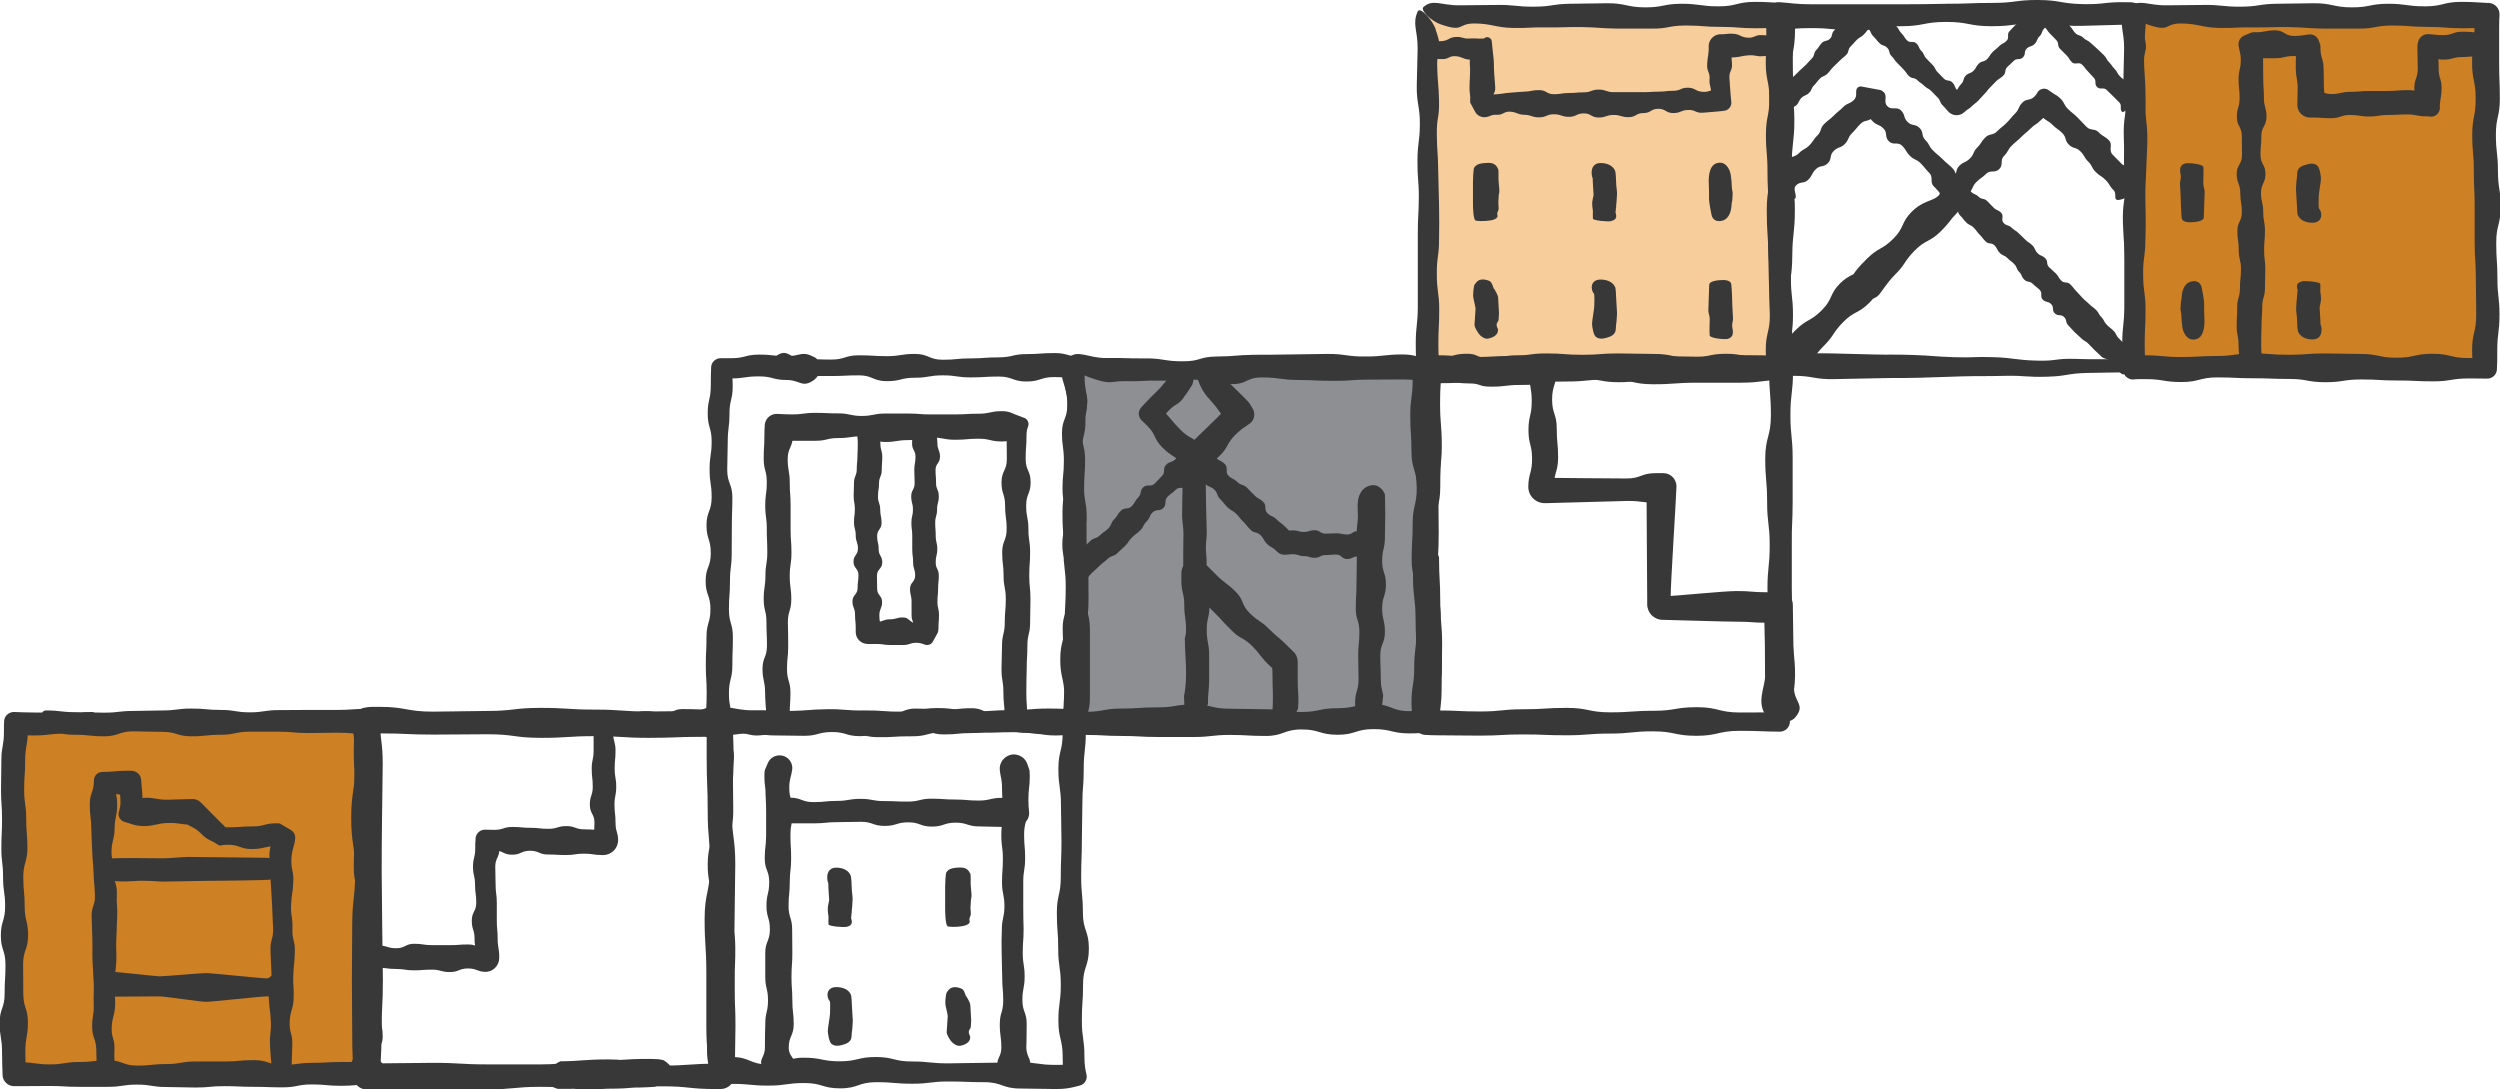 <?xml version="1.0" encoding="UTF-8"?>
<svg id="Layer_2" xmlns="http://www.w3.org/2000/svg" viewBox="0 0 145.93 63.59">
  <defs>
    <style>
      .cls-1 {
        fill: #383838;
      }

      .cls-2 {
        fill: #ce8024;
      }

      .cls-3 {
        fill: #8e8f93;
      }

      .cls-4 {
        fill: #f7cd9c;
      }
    </style>
  </defs>
  <g id="Layer_1-2" data-name="Layer_1">
    <rect class="cls-2" x=".84" y="42.13" width="20.61" height="20.61"/>
    <rect class="cls-4" x="83.29" y=".8" width="20.61" height="20.61"/>
    <rect class="cls-3" x="62.68" y="21.51" width="20.61" height="20.61"/>
    <rect class="cls-2" x="124.46" y=".9" width="20.61" height="20.61"/>
    <path class="cls-1" d="M42.53,42.9c.51,1.44.24,1.19.25,2.22q.01,1.01.02,2.02c.02,1.02-.13.92-.12,1.94.02,1.02-.07.97-.06,2,.01,1.03.09,1.06.1,2.08.01,1.02.19,1.09.2,2.1.01,1.01-.04,1-.03,2.02,0,1.02-.03,1.01-.03,2.03,0,1.02-.14,1-.14,2.03,0,.75.2.95.31,1.4l-.97-.97c.17-.04.38-.07.66-.07,1.05,0,1.05.43,2.1.43s1.05-.39,2.1-.39,1.05.21,2.1.21,1.05-.25,2.1-.25,1.05.26,2.1.26,1.05.11,2.1.11q1.05-.02,2.1-.03t2.1-.03c1.05,0,1.05.15,2.1.15.53,0,.79-.01,1.05-.03l-.61.61c-.01-.26-.03-.52-.03-1.05,0-1.05-.25-1.05-.25-2.1s.14-1.05.14-2.1-.15-1.05-.15-2.1-.08-1.05-.08-2.1.23-1.05.23-2.1.04-1.05.04-2.1q-.02-1.05-.03-2.1c0-1.05-.15-1.05-.15-2.1s.25-1.05.25-2.1c0-.34-.01-.56-.03-.67l.67.67c-.48.03-.7.08-1.39.08-1.02,0-1.03-.12-2.06-.13-1.03,0-1.02.04-2.04.03q-1.02-.01-2.05-.03c-1.03,0-.94.25-1.95.24-1.01-.01-.98.07-1.99.05-1.01-.02-1.22-.41-2.25-.42q-1.03-.02-2.06-.03c-1.03-.01-.76.33-1.78.31-1.03-.02-.81.23-2.24-.28-.54-.19-1.31-.89-1.11-1.08.53-.51,1.09-.05,2.16-.07,1.07-.02,1.13.05,2.21.04,1.07-.02,1.03-.08,2.11-.1,1.08-.02,1.14.09,2.21.07,1.08-.01,1.12.08,2.19.07,1.07,0,1.01-.2,2.09-.21,1.08,0,1.13.19,2.21.19,1.07,0,1.06-.07,2.14-.07,1.07,0,1.07-.09,2.15-.09.74,0,.97.03,1.47.05h.09c.36.02.63.32.62.67v.03c-.01.11-.02.33-.02.66,0,1.05-.12,1.05-.12,2.1s-.08,1.05-.08,2.1q-.02,1.05-.03,2.1c0,1.05-.04,1.05-.04,2.1s.1,1.05.1,2.1.35,1.05.35,2.1-.34,1.05-.34,2.1-.07,1.05-.07,2.1.15,1.05.15,2.1c0,.53.06.79.12,1.05.07.29-.11.58-.4.65l-.32.08c-.26.06-.52.12-1.05.12q-1.05-.01-2.1-.03c-1.05,0-1.05-.37-2.1-.37s-1.05-.04-2.1-.04-1.05.13-2.1.13-1.05-.09-2.1-.09-1.05.36-2.1.36-1.05-.31-2.1-.31-1.05.15-2.1.15-1.05-.1-2.1-.1c-.29,0-.5.02-.67.05-.27.05-.52-.13-.57-.4h0s-.03-.2-.03-.2c-.08-.47-.21-.69-.21-1.47,0-1.08.24-1.06.24-2.13,0-1.07-.03-1.08-.03-2.15,0-1.07-.14-1.11-.13-2.19,0-1.08.17-1.03.18-2.1,0-1.07-.23-1.18-.22-2.26.02-1.08.24-.96.25-2.03.01-1.07-.09-1.14-.07-2.21.02-1.08.23-.91.24-1.97,0-1.06-.58-1.66-.24-2.41.13-.28.87.56,1.06,1.1"/>
    <path class="cls-1" d="M58.54,62.54c-.65-.64-.09-.68-.09-1.37s-.09-.69-.09-1.38.2-.69.2-1.38-.06-.69-.06-1.38q-.01-.69-.03-1.38t.01-1.38c0-.69.15-.69.15-1.38s-.14-.69-.14-1.38.05-.69.05-1.38-.09-.69-.09-1.38.1-.69.1-1.38-.06-.69-.06-1.38c0-.51-.09-.64-.13-1.03-.05-.45.28-.86.73-.92.39-.04.76.2.88.56l.12.35s.02.17.02.35c0,.69-.08.69-.08,1.38,0,.35.02.52.04.7.05.41-.25.78-.66.83l-.19.02c-.17.02-.34.04-.68.04q-.69-.01-1.38-.03c-.69,0-.69-.22-1.38-.22s-.69.23-1.38.23-.69-.25-1.38-.25-.69.21-1.38.21-.69-.24-1.38-.24q-.69.01-1.38.02c-.69,0-.69.07-1.38.07h-1.38c-.33,0-.51.01-.67.02-.36.03-.68-.25-.71-.61h0s0-.1,0-.1c-.01-.18-.03-.35-.03-.71,0-.69-.09-.69-.09-1.38,0-.17.01-.3.03-.34l.17-.4c.16-.38.6-.55.98-.39.32.14.49.47.44.79-.05.39-.17.52-.17,1.04,0,.69.21.69.21,1.38s-.14.69-.14,1.38.04.69.04,1.38-.08.69-.08,1.38-.07.69-.07,1.38.21.69.21,1.38q0,.69.01,1.38c0,.69-.05.69-.05,1.38s.05.69.05,1.38.08.69.08,1.38-.29.69-.29,1.38.76.73.11,1.37c-.24.24-1.17.25-1.41,0-.65-.64-.09-.69-.09-1.38q0-.69.02-1.38c0-.69.16-.69.16-1.38s-.16-.69-.16-1.38q0-.69,0-1.38c0-.69.27-.69.27-1.38s-.2-.69-.2-1.38.16-.69.16-1.38-.26-.69-.26-1.38.08-.69.08-1.38q0-.69,0-1.38c0-.69-.04-.69-.04-1.38,0-.55.15-.66.21-1.04h1.1c-.02.08-.03.19-.03.33,0,.69.12.69.12,1.38,0,.36.04.53.08.71l-.72-.72c.16-.04.33-.07.66-.07.69,0,.69.26,1.38.26s.69-.07,1.37-.07.69-.12,1.38-.12.69.13,1.38.13.69.03,1.38.03.69-.17,1.38-.17.69.05,1.38.05.69.06,1.37.06.69-.16,1.38-.16c.34,0,.51.05.68.09l-.7.69c.05-.17.09-.35.09-.69,0-.69.04-.69.04-1.38,0-.17,0-.31,0-.35h1.11c-.01.38-.04.51-.04,1.03,0,.69.27.69.27,1.38s-.17.69-.17,1.38.06.69.06,1.38-.11.69-.11,1.38q0,.69,0,1.38,0,.69.02,1.38c0,.69-.05.69-.05,1.38s.11.69.11,1.38-.13.69-.13,1.38.25.69.25,1.38q0,.69-.02,1.38c0,.69.49.72.03,1.39-.19.27-1.22.22-1.47-.02"/>
    <path class="cls-1" d="M56.63,51c-.12-.31-.34-.37-.66-.36-.61.02-.65.2-.72.27-.06.06-.08.69-.08.86s0,.36,0,.53,0,.52,0,.69,0,1.06.17,1.09c.36.06.81,0,.98-.05.45-.14.21-.3.28-.45,0-.01.07-.14.07-.25,0-.17-.02-.17-.02-.35s.02-.17.02-.35.04-.17.04-.35-.05-.54-.05-.71.01-.52-.02-.59"/>
    <path class="cls-1" d="M56.39,58.16c-.12-.29-.1-.42-.4-.5-.55-.15-.65.2-.72.26-.06.06-.09.49-.09.65s.14.59.14.75-.06.76-.06.93.22.52.36.63c.24.19.37.19.54.14.46-.13.5-.4.46-.55-.01-.04-.07-.11-.07-.22,0-.17.12-.18.12-.35s.02-.17.02-.33-.05-.73-.05-.89-.2-.46-.23-.52"/>
    <path class="cls-1" d="M49.43,54.1c.41-.09.28-.38.25-.52.01-.07.02-.13.02-.17,0-.02,0-.03,0-.05.01-.04.02-.06.02-.13,0-.02,0-.05,0-.08.01-.13.03-.22.03-.33,0-.17.02-.17.02-.35s-.05-.43-.05-.6-.03-.68-.06-.75c-.12-.31-.43-.45-.76-.47-.69-.06-.67.63-.55.92-.01.14.05.85.05.97,0,.05-.1.44-.08.49,0,.03,0,.06,0,.08,0,.08.01.22.04.37,0,.19-.01.41,0,.48.06.12.89.18,1.06.14"/>
    <path class="cls-1" d="M49.66,58.05c-.12-.28-.43-.41-.76-.43-.7-.05-.68.59-.47.81.05.06.02.57.02.73s-.13.85-.13,1.01.08.66.22.77c.24.18.54.08.71.03.45-.13.45-.38.46-.52.01-.26.05-.38.05-.54s.02-.16.02-.32-.05-.69-.05-.85-.03-.62-.06-.69"/>
    <path class="cls-1" d="M5.39,42.76c-.85,0-.85.07-1.7.07s-.85.1-1.7.1c-.57,0-.76-.01-1.15-.02l.78-.78c0,.09,0,.28,0,.56,0,.85-.15.85-.15,1.7s-.06.85-.06,1.7.12.85.12,1.7.07.85.07,1.7-.24.85-.24,1.7.08.85.08,1.7.2.85.2,1.7-.29.85-.29,1.7q0,.85.01,1.7c0,.85.27.85.27,1.7s-.15.85-.15,1.7c0,.66.03.81.05,1.32l-.7-.7s.19,0,.38,0c.85,0,.85.12,1.7.12s.85-.14,1.7-.14.85-.1,1.7-.1.85.31,1.7.31.85-.09,1.7-.09.85-.15,1.7-.15h1.7c.85,0,.85-.08,1.7-.08s.85.28,1.7.28.85-.12,1.7-.12.85-.05,1.7-.05c.75,0,.84,0,1.5,0l-.74.74v-.2c0-.85-.05-.85-.05-1.7s.09-.85.09-1.7-.09-.85-.09-1.7.18-.85.18-1.7q-.01-.85-.02-1.7c0-.85.06-.85.06-1.7s-.19-.85-.19-1.7.04-.85.04-1.7q0-.85.02-1.7t-.02-1.7c0-.85-.04-.85-.04-1.7s.06-.85.07-1.68l.69.69s-.01,0-.03,0c-.85,0-.85-.07-1.7-.07q-.85.01-1.7.02c-.85,0-.85-.08-1.7-.08q-.85,0-1.7,0c-.85,0-.85.18-1.7.18s-.85.09-1.7.09-.85-.26-1.7-.26q-.85-.01-1.7-.03c-.85,0-.85.29-1.7.29s-.85-.09-1.7-.09-.85-.15-1.7-.15c-.23,0-.36-.59-.36-.59,0-.37.13-.68.36-.68.85,0,.85.1,1.7.1q.85.02,1.7.03c.85,0,.85-.1,1.7-.1q.85-.01,1.7-.03c.85,0,.85-.11,1.7-.11s.85.08,1.7.08.85.14,1.7.14.85-.13,1.7-.13q.85,0,1.7-.01.85,0,1.7,0c.85,0,.85-.06,1.7-.06h.03c.43,0,.77.34.78.77h0c.01.83.01.85.02,1.68q0,.85-.02,1.7c0,.85-.15.85-.15,1.7s.2.85.2,1.7-.2.85-.2,1.7.14.85.14,1.7-.24.85-.24,1.7q.02.85.03,1.7c0,.85.15.85.15,1.7s-.09.85-.09,1.7-.1.85-.1,1.7q.01.85.03,1.7c0,.1,0,.19,0,.21,0,.3-.24.55-.54.56h-.02c-.66.02-.75.08-1.5.08-.85,0-.85-.08-1.7-.08s-.85.17-1.7.17-.85-.03-1.7-.03-.85-.04-1.7-.04-.85.08-1.7.08q-.85-.02-1.7-.03c-.85,0-.85-.14-1.7-.14s-.85.13-1.7.13h-1.7c-.85,0-.85-.05-1.7-.05q-.85,0-1.7.01c-.19,0-.34,0-.38,0-.36,0-.66-.29-.67-.65v-.02c-.01-.51-.03-.66-.03-1.32,0-.85-.14-.85-.14-1.7s.29-.85.29-1.7.05-.85.05-1.7-.27-.85-.27-1.7.25-.85.25-1.7-.12-.85-.12-1.7-.1-.85-.1-1.7.04-.85.04-1.7-.06-.85-.06-1.7q.01-.85.02-1.7c0-.85.15-.85.15-1.7,0-.28,0-.47.01-.56v-.06c.02-.31.29-.54.59-.53.39.01.57.03,1.15.03q.85,0,1.7.02c.85,0,.85-.05,1.7-.05.23,0,.4.22.4.59,0,0-.17.63-.4.63"/>
    <path class="cls-1" d="M15.85,62.35c-.03-.68-.06-.68-.09-1.36-.03-.68.08-.68.05-1.37-.03-.68-.09-.68-.12-1.36-.03-.68.18-.69.16-1.37l-.06-1.37c-.03-.68.18-.68.15-1.37-.03-.68-.03-.68-.06-1.36q-.04-.68-.08-1.37t-.07-1.37c-.02-.56.11-.66.15-1.12l.47.47s-.13-.01-.25-.01c-.7.01-.7.17-1.4.17s-.7-.25-1.4-.25c-.17,0-.3.01-.4.04-.06.01-.11,0-.16-.03l-.14-.09c-.29-.19-.48-.18-.85-.56-.48-.49-.66-.33-1.13-.8l.64.26s-.02,0-.04,0c-.7.02-.7-.11-1.4-.09-.7.02-.69.16-1.39.18-.35,0-.52-.05-.7-.1l-.48-.15c-.25-.08-.39-.34-.31-.59.05-.18.11-.35.09-.7-.02-.55-.15-.66-.22-1.09l.83.79s-.15.02-.29.02c-.35,0-.52-.04-.7-.08-.09-.02-.17-.04-.28-.05-.05,0-.11-.01-.18-.02-.03,0-.07,0-.11,0h-.06s-.03,0-.03,0h-.03c-.15.15,1.32-1.31.7-.69h0c0,.7.18.7.18,1.4,0,.7-.14.7-.15,1.4-.01.64-.15.64-.18,1.29-.03.64.2.65.17,1.29-.03.64.17.64.14,1.29-.03.64.05.64.02,1.29q-.02.64-.05,1.29c-.03.64.02.64,0,1.29-.03.64-.09.64-.11,1.29-.03.64.06.64.04,1.29-.03.64-.17.64-.2,1.29-.03.64.19.65.16,1.29-.03.64.04.64.01,1.29,0,.17-.71.23-.71.23-.2,0-.33-.06-.33-.23q-.01-.64-.03-1.29c-.02-.64-.22-.64-.24-1.29-.02-.64.11-.65.09-1.29-.02-.64.02-.64,0-1.29q-.03-.64-.07-1.29c-.02-.64.01-.64-.01-1.29-.02-.64-.02-.64-.04-1.29-.02-.64.22-.65.19-1.29-.02-.64-.06-.64-.08-1.29-.02-.64-.06-.64-.08-1.29-.02-.64-.04-.64-.05-1.29-.01-.7-.09-.7-.09-1.4,0-.7.24-.7.24-1.4,0-.28.22-.5.5-.5h0c.7,0,.7-.07,1.4-.07.14,0,.25,0,.28,0,.3,0,.56.23.58.53v.02c.03.45.06.56.08,1.12.01.34.06.52.11.68l-.71-.67c.18-.05.36-.09.71-.1.7-.02.7.13,1.4.11q.7-.02,1.4-.04h.01c.18,0,.35.07.47.19l.98.99c.34.34.45.44.69.67l-.47-.2c.07,0,.22,0,.44,0,.7,0,.7-.05,1.4-.05s.7-.19,1.4-.18c.1,0,.19,0,.2.02l.63.37c.18.11.27.31.25.51-.05.49-.19.58-.22,1.16-.03.68.14.68.11,1.36-.03.68-.1.68-.13,1.36-.03.68.11.68.08,1.36-.03.68.16.68.14,1.36s-.06.68-.09,1.36.05.68.02,1.36c-.03.68-.2.68-.23,1.36-.03.68.18.68.15,1.36q-.02.68-.04,1.36c0,.17-.52.22-.72.22,0,0-.45-.06-.45-.22"/>
    <path class="cls-1" d="M15.59,51.36c.93-.04.75-.57.75-.57,0,0,.02-.71-.83-.72-.41,0-3.99-.05-4.5-.05s-.97.08-1.48.08-2.48-.03-2.95,0c-.47.06-.73.89-.58,1.06.41.46,1.85.24,2.3.25.84.01.75.05,1.26.05s1.79-.04,2.3-.04,3.09-.03,3.73-.06"/>
    <path class="cls-1" d="M6.09,56.69s0,0,.01,0c.21-.02,3.01.3,3.22.3.31,0,2.4-.19,2.71-.19s3.23.31,3.54.31c.11,0,.22-.09.32-.19.05-.05.1-.1.15-.14.05-.04.1-.13.15-.08.02.02.03.06.05.11.02.06.04.12.06.19.01.04.02.08.03.14.05.41-.07.88-.13,1.03-.06.16-.15-.01-.22-.01-.14,0-.28,0-.42,0-.31,0-3.23.32-3.54.32s-2.4-.32-2.71-.32-2.92.02-3.23.02c-.08,0-.13-.56-.14-.89,0-.04,0-.08,0-.12,0-.2.09-.34.12-.44,0-.01.01-.02.02-.03"/>
    <path class="cls-1" d="M83.79,1.69c.49,1.41.09,1.08.1,2.11.02,1.03.09,1.08.11,2.1.02,1.02-.14.91-.13,1.94.01,1.03.07,1.05.08,2.08q.03,1.03.05,2.05t0,2.03c0,1.02-.14.98-.13,2.01,0,1.03.14,1.05.14,2.07,0,1.02-.05,1.02-.05,2.04,0,.69.04.92.07,1.39l-.75-.75c.11-.01.34-.02.68-.02,1.05,0,1.05.1,2.1.1s1.05-.06,2.1-.06,1.05-.15,2.1-.15,1.05.08,2.1.08,1.05-.08,2.1-.08q1.05.01,2.1.03c1.05,0,1.05.22,2.1.22s1.05-.23,2.1-.23,1.05.25,2.1.25c.52,0,.78-.05,1.04-.1l-.72.72c-.05-.26-.11-.53-.11-1.06,0-1.05.24-1.05.24-2.1q-.01-1.05-.02-2.1c0-1.05-.07-1.05-.07-2.1v-2.1c0-1.05-.05-1.05-.05-2.1s-.09-1.05-.09-2.1.2-1.05.2-2.1-.21-1.05-.21-2.1.14-1.05.14-2.1c0-.33,0-.56-.01-.66l.71.72c-.48.01-.7.03-1.4.03-1.02,0-1.03-.08-2.05-.08-1.02,0-1.03-.08-2.06-.08-1.03,0-.98.19-1.99.18h-2.03c-1.02-.02-1.04-.07-2.06-.09-1.02-.01-1,.03-2.02.02-1.02-.02-.98.05-2,.03-1.02-.02-1.2-.25-2.23-.26-1.04,0-.57.54-1.98.05-.53-.18-1.21-.83-1-1.01.55-.49,1.03-.09,2.09-.1q1.08-.01,2.16-.02c1.07-.02,1.16.11,2.23.1,1.07-.01.99-.15,2.07-.17l2.16-.03c1.08-.01,1.17.24,2.24.24,1.07,0,1.02-.2,2.1-.21,1.08,0,1.1.15,2.18.15,1.07,0,1.05-.26,2.13-.26.74,0,.97.04,1.48.06h.11c.37.02.65.33.63.7v.04c-.01.1-.02.33-.02.66q0,1.05,0,2.1c0,1.05.04,1.05.04,2.1s-.23,1.05-.23,2.1.12,1.05.12,2.1.15,1.05.15,2.1-.26,1.05-.26,2.1.07,1.05.07,2.1.12,1.05.12,2.1-.13,1.05-.13,2.1c0,.53,0,.79-.02,1.06v.03c-.01.31-.27.55-.58.54h0c-.26,0-.52-.01-1.04-.01-1.05,0-1.05.17-2.1.17s-1.05-.05-2.1-.05-1.05-.06-2.1-.06-1.05.16-2.1.16-1.05-.19-2.1-.19-1.05-.04-2.1-.04-1.05-.05-2.1-.05-1.05.27-2.1.27-1.05-.17-2.1-.17c-.34,0-.57,0-.68.02-.31.03-.59-.21-.62-.52v-.02s0-.07,0-.07c-.02-.49-.05-.72-.05-1.45,0-1.08.11-1.07.12-2.14q0-1.07,0-2.14,0-1.07,0-2.15c0-1.07.05-1.06.06-2.13,0-1.07-.09-1.11-.08-2.19.01-1.07.13-1.01.14-2.08.01-1.07-.2-1.2-.18-2.28q.03-1.07.05-2.14c.01-1.07-.33-1.45.01-2.18.14-.29.87.53,1.05,1.06"/>
    <path class="cls-1" d="M103.76,3.19c-.42.03-.42.06-.85.09-.42.03-.42-.08-.85-.05-.42.03-.42.09-.85.12-.33.02-.41-.1-.67-.15l.51-.51s-.02.09-.01.18q.03.42.06.85c.03.42-.18.42-.15.85.03.42.03.42.06.85.02.27.03.37.05.54.02.24-.15.46-.38.5l-.14.02c-.05,0-.15.02-.3.03-.42.03-.42.03-.85.07-.42.03-.42-.18-.85-.16-.43.01-.43.18-.87.18s-.43-.25-.87-.25-.43.25-.87.25-.43.24-.87.24-.43-.13-.87-.13-.43.15-.87.15-.43-.24-.87-.24-.43.2-.87.2-.43-.15-.87-.15-.43.18-.87.18-.43-.14-.87-.15c-.4-.01-.4-.15-.8-.18-.4-.03-.4.2-.8.18-.34-.02-.39.12-.68.14-.24.02-.47-.11-.58-.31l-.29-.54s0-.06,0-.12c.02-.4-.05-.4-.04-.8q.01-.4.03-.8c.02-.4-.03-.4-.01-.8.02-.38.07-.4.09-.75l.73.72s-.02,0-.05,0c-.4-.03-.4.06-.8.04-.4-.03-.4-.17-.8-.2-.4-.03-.4.19-.8.17-.4-.03-.4.04-.8.02-.1,0-.14-.71-.14-.71,0-.2.04-.33.14-.33.4-.02.4-.02.8-.03.4-.03.4-.22.8-.24.4-.03.4.11.8.09.4-.03.4.02.8,0,.02,0,.05,0,.05,0,.1-.1.27-.11.38,0,.05.04.07.1.08.16l.03.32c.04.35.04.38.08.75.03.4,0,.4.03.8.03.4.03.4.06.8.03.4-.21.41-.17.8,0,.06.01.11.01.12l-.43-.43c.29-.02.34-.05.68-.07.4-.03.4-.06.8-.09.4-.03.4-.04.8-.06.43-.01.43-.09.87-.09s.43.24.87.24.43-.07.87-.07.43-.04.87-.04.43-.16.87-.16.43.15.87.15q.43,0,.87,0t.87,0c.43,0,.43-.03.87-.03s.43-.05.87-.05.43-.19.87-.18c.42.01.42.21.84.24.42.03.42-.14.85-.11.14,0,.23.02.28.04l-.73.73c.03-.19.07-.28.09-.56.03-.42-.11-.42-.08-.84.03-.42-.16-.42-.14-.85s.06-.42.09-.84c0-.09,0-.15,0-.17-.03-.39.26-.73.64-.76h.04s.08,0,.08,0c.27,0,.34-.05.67-.03.42.03.42.2.84.23.42.03.42-.18.85-.15q.42.02.84.04c.1,0,.14.52.14.72,0,0-.04.45-.14.45"/>
    <path class="cls-1" d="M94.05,12.9c.41-.09.28-.37.25-.51.01-.06.02-.12.02-.17,0-.02,0-.03,0-.05.01-.04.02-.06.02-.12,0-.02,0-.05,0-.08.01-.12.03-.22.03-.33,0-.17.02-.17.02-.34s-.05-.42-.05-.59-.03-.66-.06-.73c-.12-.3-.43-.44-.76-.46-.69-.06-.67.62-.55.9-.01.13.05.83.05.96,0,.05-.1.43-.08.48,0,.03,0,.06,0,.07,0,.07.01.22.04.37,0,.18-.01.4,0,.47.06.11.89.18,1.06.14"/>
    <path class="cls-1" d="M94.27,16.75c-.12-.28-.43-.41-.76-.43-.7-.05-.68.59-.47.82.05.06.02.57.02.73s-.13.86-.13,1.02.08.66.22.77c.24.19.54.08.71.03.45-.13.45-.39.46-.53.01-.26.05-.39.05-.55s.02-.16.02-.32-.05-.7-.05-.86-.03-.62-.06-.69"/>
    <path class="cls-1" d="M101.03,10.22c-.04-.29-.24-.69-.57-.72-.7-.05-.71.78-.72,1.05,0,.13.02.46.02.62s0,.31,0,.47.11.73.14.88c.09.44.46.41.64.36.46-.13.52-.71.53-.86.01-.26.05-.23.05-.39s.02-.16.02-.32-.05-.24-.05-.4-.03-.49-.06-.69"/>
    <path class="cls-1" d="M101.06,16.6c-.04-.31-.57-.25-.57-.25,0,0-.71,0-.72.28,0,.14-.05,1.32-.05,1.49s.08.32.08.49-.03.82,0,.98c.06.16.89.24,1.06.19.46-.14.24-.61.25-.76.01-.28.05-.25.05-.42s-.04-.59-.04-.76-.03-1.03-.06-1.24"/>
    <path class="cls-1" d="M87.44,9.86c-.12-.3-.34-.37-.66-.35-.61.02-.65.2-.72.26-.06.06-.08.67-.08.84s0,.35,0,.52,0,.51,0,.68,0,1.04.17,1.07c.36.06.81,0,.98-.04.45-.14.21-.3.28-.44,0-.01.07-.13.07-.24,0-.17-.02-.17-.02-.34s.02-.17.02-.34.04-.17.04-.34-.05-.52-.05-.7.01-.51-.02-.58"/>
    <path class="cls-1" d="M87.2,16.86c-.12-.29-.1-.43-.4-.51-.55-.15-.65.2-.72.26-.06.06-.09.49-.09.66s.14.59.14.76-.06.77-.06.93.22.52.36.64c.24.2.37.19.54.14.46-.13.5-.41.46-.55-.01-.04-.07-.11-.07-.22,0-.17.12-.18.12-.35s.02-.17.02-.33-.05-.73-.05-.9-.2-.46-.23-.53"/>
    <path class="cls-1" d="M132.04,21.25c0-.56-.05-.56-.05-1.11q0-.56.02-1.11c0-.56.04-.56.04-1.11s.16-.56.16-1.11q.01-.56.02-1.11c0-.56-.07-.56-.07-1.11s.05-.56.05-1.11-.1-.56-.1-1.11-.13-.56-.13-1.11.26-.56.26-1.11-.29-.56-.29-1.11.05-.56.05-1.11.3-.56.3-1.11-.15-.56-.15-1.11-.04-.56-.04-1.11q0-.56-.01-1.11c0-.42.03-.52.05-.84l-.75.75s.14,0,.27,0q.56,0,1.11,0c.56,0,.56-.13,1.11-.13.44,0,.53.1.89.13l-.75-.73s-.01.11-.01.23c.01.56-.02.56-.01,1.11.01.56.1.55.11,1.11,0,.5-.02.55-.02,1.01,0,.4.33.73.73.73h.02s.05,0,.11,0c.56,0,.56.04,1.11.04s.56-.19,1.11-.19.56.09,1.11.09.56-.09,1.11-.09.56-.03,1.11-.03.56.11,1.11.11c.07,0,.13,0,.14,0,.27.08.56-.07.64-.35.01-.04.02-.08.02-.12v-.2c.03-.43.1-.49.1-.98,0-.56-.17-.56-.17-1.11s-.03-.56-.03-1.11c0-.11,0-.2.03-.26l-.59.59c.32.07.41.23.86.23.56,0,.56-.15,1.11-.15.23,0,.93-.06,1.15-.1.1-.14.18-.31.22-.54.07-.49-.2-.69-.43-.8-.39,0-.45-.04-.94-.04-.56,0-.56.2-1.11.2-.43,0-.53-.04-.85-.06-.31-.02-.58.2-.63.5l-.03.16s0,.13,0,.26q.01.56.02,1.11c0,.56-.2.56-.2,1.11,0,.49.07.55.09.97l.75-.75s-.07,0-.14,0c-.56,0-.56-.09-1.11-.09s-.56.05-1.11.05q-.56,0-1.11,0c-.56,0-.56.05-1.11.05s-.56.13-1.11.13-.56-.29-1.11-.29c-.05,0-.1,0-.1,0l.89.88c-.02-.46-.1-.5-.11-1.01q0-.56-.02-1.11c-.01-.56-.17-.55-.18-1.11,0-.11,0-.2-.01-.22l-.08-.24c-.08-.25-.31-.4-.56-.38-.36.03-.45.09-.89.09-.56,0-.56-.33-1.11-.33s-.56.11-1.11.11c-.13,0-.24,0-.27.02l-.41.17c-.24.1-.37.34-.34.59.04.32.13.42.13.84,0,.56-.13.56-.13,1.11s.06.56.06,1.11-.16.56-.16,1.11.29.56.29,1.11q0,.56.01,1.11c0,.56-.31.56-.31,1.11s.21.56.21,1.11.09.56.09,1.11-.26.56-.26,1.11.08.56.08,1.11.13.56.13,1.11-.06.56-.06,1.11-.16.56-.16,1.11-.03.56-.03,1.11.11.56.11,1.11.07.56.07,1.11c0,.15.68.26.68.26.39,0,.63-.11.63-.26"/>
    <path class="cls-1" d="M134.37,16.43c-.41.09-.28.37-.25.51-.01.06-.02.12-.02.17,0,.02,0,.03,0,.05-.01.04-.02.06-.02.12,0,.02,0,.05,0,.08-.01.12-.03.22-.03.33,0,.17-.02.17-.02.34s.05.42.05.59.03.66.06.73c.12.3.43.44.76.46.69.06.67-.62.55-.9.01-.13-.05-.83-.05-.96,0-.05.1-.43.08-.48,0-.03,0-.06,0-.07,0-.07-.01-.22-.04-.37,0-.18.01-.4,0-.47-.06-.11-.89-.18-1.06-.14"/>
    <path class="cls-1" d="M134.14,12.57c.12.28.43.41.76.43.7.05.68-.59.47-.82-.05-.06-.02-.57-.02-.73s.13-.86.13-1.02-.08-.66-.22-.77c-.24-.19-.54-.08-.71-.03-.46.13-.45.39-.46.53-.01.26-.05.39-.05.55s-.02.16-.02.32.05.7.05.86.03.62.06.69"/>
    <path class="cls-1" d="M127.39,19.1c.04.29.24.69.57.72.7.05.71-.78.72-1.05,0-.13-.02-.46-.02-.62s0-.31,0-.47-.11-.73-.14-.88c-.09-.44-.46-.41-.64-.36-.46.13-.52.71-.53.86-.01.26-.05.23-.05.39s-.02.16-.02.32.05.24.05.4.03.49.06.69"/>
    <path class="cls-1" d="M127.35,12.72c.04.31.57.25.57.25,0,0,.71,0,.72-.28,0-.14.05-1.32.05-1.49s-.08-.32-.08-.49.03-.82,0-.98c-.06-.16-.89-.24-1.06-.19-.46.14-.24.61-.25.76-.01.28-.05.25-.05.42s.04.59.04.76.03,1.03.06,1.24"/>
    <path class="cls-1" d="M125.02,1.69c.49,1.41.09,1.08.1,2.11.02,1.03.09,1.08.11,2.1.02,1.02-.14.91-.13,1.94.01,1.03.07,1.05.08,2.08q.03,1.03.05,2.05t0,2.03c0,1.02-.14.98-.13,2.01,0,1.03.14,1.05.14,2.07,0,1.02-.05,1.02-.05,2.04,0,.69.04.92.07,1.39l-.75-.75c.11-.01.34-.02.68-.02,1.05,0,1.05.1,2.1.1s1.05-.06,2.1-.06,1.05-.15,2.1-.15,1.05.08,2.1.08,1.05-.08,2.1-.08q1.05.01,2.1.03c1.05,0,1.05.22,2.1.22s1.05-.23,2.1-.23,1.05.25,2.1.25c.52,0,.78-.05,1.04-.1l-.72.72c-.05-.27-.11-.53-.11-1.06,0-1.05.24-1.05.24-2.1q-.01-1.05-.02-2.1c0-1.05-.07-1.05-.07-2.1v-2.1c0-1.05-.05-1.05-.05-2.1s-.09-1.05-.09-2.1.2-1.05.2-2.1-.21-1.05-.21-2.1.14-1.05.14-2.1c0-.33,0-.56-.01-.66l.72.72c-.48.01-.7.03-1.4.03-1.02,0-1.03-.08-2.05-.08-1.02,0-1.03-.08-2.06-.08-1.03,0-.98.19-1.99.18h-2.03c-1.02-.02-1.04-.07-2.06-.09-1.02-.01-1,.03-2.02.02-1.02-.02-.98.05-2,.03-1.02-.02-1.2-.25-2.23-.26-1.04,0-.57.54-1.98.05-.53-.18-1.21-.83-1-1.01.55-.49,1.03-.09,2.09-.1q1.08-.01,2.16-.02c1.08-.02,1.16.11,2.23.1,1.07-.01.99-.15,2.07-.17q1.08-.01,2.16-.03c1.08-.01,1.17.24,2.24.24,1.07,0,1.02-.2,2.1-.21,1.08,0,1.1.15,2.17.15,1.07,0,1.05-.26,2.13-.26.74,0,.97.04,1.48.06h.11c.37.02.65.33.63.7v.04c-.01.1-.02.33-.02.66v2.1c0,1.05.04,1.05.04,2.1s-.23,1.05-.23,2.1.12,1.05.12,2.1.16,1.05.16,2.1-.26,1.05-.26,2.1.07,1.05.07,2.1.12,1.05.12,2.1-.13,1.05-.13,2.1c0,.53,0,.79-.02,1.06v.03c-.01.31-.27.55-.58.54h0c-.26,0-.52-.01-1.04-.01-1.05,0-1.05.17-2.1.17s-1.05-.05-2.1-.05-1.05-.06-2.1-.06-1.05.16-2.1.16-1.05-.19-2.1-.19-1.05-.04-2.1-.04-1.05-.05-2.1-.05-1.05.27-2.1.27-1.05-.17-2.1-.17c-.34,0-.57,0-.68.02-.31.03-.59-.21-.62-.52v-.02s0-.07,0-.07c-.02-.49-.05-.72-.05-1.45,0-1.08.11-1.07.12-2.14q0-1.07,0-2.14,0-1.07,0-2.15c0-1.07.05-1.06.06-2.13,0-1.07-.09-1.11-.08-2.19.01-1.07.13-1.01.14-2.08.01-1.07-.2-1.2-.18-2.28q.03-1.07.05-2.14c.01-1.07-.33-1.45.02-2.18.14-.29.87.53,1.05,1.06"/>
    <path class="cls-1" d="M59.96,41.81c0-.68-.05-.68-.05-1.37q0-.68.02-1.37c0-.68.04-.68.04-1.37s.16-.68.16-1.37q.01-.68.02-1.36c0-.68-.07-.68-.07-1.37s.05-.68.05-1.36-.1-.68-.1-1.36-.13-.68-.13-1.37.26-.68.26-1.36-.29-.68-.29-1.36.05-.68.05-1.37c0-.24.04-.39.09-.52.08-.2-.02-.43-.22-.51h-.01s-.45-.17-.45-.17c-.25-.09-.41-.22-.85-.22-.68,0-.68.15-1.37.15s-.68.04-1.36.04h-1.36c-.68.01-.68-.05-1.37-.05h-1.36c-.68,0-.68.14-1.36.14s-.68-.15-1.36-.15-.68-.03-1.36-.03-.68.09-1.36.09c-.42,0-.58-.02-.85-.03-.38-.02-.7.27-.73.65v.09c-.01.1-.02.26-.02.52,0,.68-.04.68-.04,1.36,0,.68.18.68.18,1.37,0,.68-.09.68-.09,1.36,0,.68.09.68.09,1.36,0,.68.03.68.03,1.37s-.11.68-.11,1.36c0,.68-.1.68-.1,1.36,0,.68.16.68.16,1.37,0,.68.03.68.03,1.36s-.26.68-.26,1.36c0,.68.15.68.15,1.37,0,.28.05,1.14.1,1.41.14.13.31.23.54.27.49.09.69-.24.8-.52,0-.48.04-.55.04-1.15,0-.68-.2-.68-.2-1.37,0-.68.07-.68.07-1.36q0-.68-.02-1.36c0-.68.2-.68.2-1.36,0-.68-.09-.68-.09-1.36,0-.68.1-.68.1-1.36,0-.68-.05-.68-.05-1.37q0-.68,0-1.36c0-.68-.05-.68-.05-1.36,0-.68-.12-.68-.12-1.37,0-.68.3-.68.3-1.36,0-.26-.01-.42-.03-.51l-.87.86c.26-.03.43-.06.85-.06q.68,0,1.36,0c.68,0,.68-.16,1.36-.16s.68-.1,1.36-.1.68.33,1.36.33.68-.11,1.36-.11.68-.15,1.36-.15.68.13,1.37.13.68-.06,1.36-.06.68.16,1.36.16c.44,0,.6-.12.84-.21l-.64-.64c.05.12.08.28.08.52q0,.68.01,1.36c0,.68-.31.68-.31,1.36s.21.68.21,1.36.09.68.09,1.36-.26.68-.26,1.37.08.68.08,1.36.13.68.13,1.36-.06.68-.06,1.36-.16.68-.16,1.36q-.01.68-.03,1.36c0,.68.11.68.11,1.36s.07.68.07,1.36c0,.19.68.32.68.32.39,0,.63-.13.63-.32"/>
    <path class="cls-1" d="M50.02,25.09c0,.39.05.39.05.77q0,.39-.02.77c0,.39-.04.39-.04.77s-.16.39-.16.77q-.01.39-.02.77c0,.39.07.39.07.77s-.05.39-.05.77.1.39.1.77.13.39.13.77-.26.39-.26.77.29.39.29.77-.05.39-.05.77-.3.39-.3.77.15.39.15.77.04.39.04.77c0,.12,0,.2,0,.24v.02c0,.38.32.69.7.69h0c.18,0,.27,0,.53,0,.39,0,.39.06.77.06q.39,0,.77,0c.39,0,.39-.13.77-.13.27,0,.35.07.53.12.18.04.36-.04.44-.2l.29-.53s.03-.12.03-.24c0-.39.03-.39.03-.77,0-.39-.09-.39-.09-.77,0-.39.04-.39.04-.77s.04-.39.04-.77c0-.39-.19-.39-.18-.77,0-.39.09-.39.09-.77,0-.39-.09-.39-.09-.77,0-.39-.03-.39-.03-.77s.11-.39.11-.77c0-.39.1-.39.1-.77,0-.39-.16-.39-.16-.77,0-.39-.03-.39-.03-.77s.26-.39.26-.77c0-.39-.15-.39-.15-.77,0-.16-.06-.64-.1-.8-.14-.07-.32-.13-.54-.15-.49-.05-.69.14-.8.3,0,.27-.04.31-.04.65,0,.39.2.39.2.77,0,.39-.07.39-.07.77,0,.39.02.39.02.77,0,.39-.2.39-.2.77,0,.39.1.39.1.77,0,.39-.09.39-.09.77,0,.39.05.39.05.77q0,.39,0,.77c0,.39.05.39.05.77,0,.39.12.39.12.77,0,.39-.29.39-.3.77,0,.39.09.39.09.77q0,.39,0,.77c0,.39.16.39.16.77,0,.12,0,.2.02.24l.62-.62c-.18.03-.27.08-.53.08-.39,0-.39-.33-.77-.33s-.39.11-.77.11-.39.15-.77.15c-.27,0-.35-.06-.53-.1l.72.72s.03-.12.03-.24c0-.39-.06-.39-.06-.77s.16-.39.16-.77-.29-.39-.29-.77q0-.39-.01-.77c0-.39.31-.39.31-.77s-.21-.39-.21-.77-.09-.39-.09-.77.26-.39.26-.77-.08-.39-.08-.77-.13-.39-.13-.77.06-.39.06-.77.16-.39.16-.77.03-.39.03-.77-.11-.39-.11-.77-.07-.39-.07-.77c0-.11-.68-.18-.68-.18-.39,0-.63.08-.63.18"/>
    <path class="cls-1" d="M47.57,22.14c-.74.56-.84.04-1.65.04s-.81-.21-1.63-.21-.81.12-1.63.12c-.3,0-.49.02-.6.04l.63-.63c.03.33.08.51.08,1.03,0,.81-.19.81-.19,1.63s-.1.81-.1,1.63q-.01.81-.03,1.63c0,.81.3.81.3,1.63s-.03.81-.03,1.63q0,.81-.01,1.63c0,.81-.1.81-.1,1.63s-.06.81-.06,1.63.23.81.23,1.63-.03.81-.03,1.63-.2.81-.2,1.63.15.81.15,1.63v.03l-.63-.63c.79,0,.8.2,1.6.2s.81-.03,1.63-.03.81-.14,1.63-.14.81.27,1.63.27.81-.27,1.63-.27.81.21,1.63.21.82-.37,1.63-.37.81.07,1.63.07.81-.09,1.63-.09.81.42,1.63.42.81-.25,1.63-.25.81.07,1.63.07c.54,0,.72-.03,1.08-.04l-.58.58c0-.09-.02-.27-.02-.55,0-.81.05-.81.05-1.63s-.03-.82-.03-1.63-.07-.81-.07-1.63.25-.81.25-1.63-.03-.81-.03-1.63-.24-.81-.24-1.63.2-.81.2-1.63-.19-.81-.19-1.63.08-.81.08-1.63-.11-.82-.11-1.63.31-.81.31-1.63-.16-.81-.16-1.63c0-.25,0-.43,0-.51l.53.53c-.39,0-.56,0-1.12-.02-.82,0-.82.26-1.63.26s-.82-.29-1.63-.29-.81.05-1.63.05-.81-.12-1.63-.12-.81.14-1.63.14-.81.2-1.63.2-.82-.34-1.63-.34-.81.04-1.63.04q-.82,0-1.63,0c-.82,0-.84.49-1.59-.07-.33-.25-.37-.81-.04-1.06.74-.56.81.13,1.63.13s.81.04,1.63.04.81-.25,1.63-.25.81.05,1.63.05.81-.13,1.63-.13.81.34,1.63.34.82-.08,1.63-.08.81-.06,1.63-.06.81-.19,1.63-.19.81-.06,1.63-.06c.6,0,.76.13,1.13.19l.23.04c.3.05.5.34.44.63h0c-.02.13-.04.29-.04.5,0,.81.14.81.14,1.63s-.3.81-.3,1.63.19.81.19,1.63-.06.81-.06,1.63.15.81.15,1.63-.3.81-.3,1.63.4.81.4,1.63q0,.81.01,1.63c0,.81-.08.81-.08,1.63s.1.81.1,1.63-.32.81-.32,1.63.16.82.16,1.63c0,.28.01.46.03.56.06.34-.16.67-.5.73h-.05s-.2.03-.2.03c-.35.03-.54.08-1.07.08-.81,0-.81-.15-1.63-.15s-.81-.18-1.63-.18-.81.19-1.63.19-.81.08-1.63.08-.81-.3-1.63-.3-.81.13-1.63.13-.81.27-1.63.27-.81-.24-1.63-.24-.81.22-1.63.22q-.81-.01-1.63-.02c-.81,0-.81-.11-1.63-.11s-.81.12-1.61.12c-.47,0-.86-.38-.86-.85h0v-.02c0-.82.04-.82.04-1.63s-.05-.81-.05-1.63.04-.81.04-1.63.23-.82.23-1.63-.28-.81-.28-1.63.3-.81.3-1.63-.25-.82-.25-1.63.3-.81.3-1.63-.12-.81-.12-1.63.12-.81.12-1.63-.23-.81-.23-1.63.18-.81.18-1.63c0-.52.01-.71.02-1.03v-.02c0-.31.26-.56.57-.55.11,0,.3,0,.6,0,.82,0,.82-.21,1.63-.21s.82.09,1.63.09.84-.34,1.62.07c.41.22.36,1,.03,1.25"/>
    <path class="cls-1" d="M31.97,62.58c-.25.57.15.86.59.98,1.38,0,1.44,0,2.95-.01,1.57,0,1.57-.14,3.14-.14s1.57.16,3.14.16c.14,0,.26,0,.27,0,.45,0,.82-.36.83-.81h0c.02-1.32.02-1.45.04-2.88,0-1.57-.09-1.57-.09-3.14q.02-1.57.04-3.14t.04-3.14c0-1.57-.2-1.57-.2-3.14s.1-1.57.1-3.14c0-1.02-.04-1.38-.07-2.04v-.08c-.02-.34-.31-.61-.65-.59h-.02c-.19.02-.55.03-1.1.03q-1.57.02-3.14.03c-1.57,0-1.57-.11-3.14-.11s-1.57-.1-3.14-.1-1.57.18-3.14.18q-1.57.02-3.14.04c-1.57,0-1.57-.28-3.14-.28-.34,0-.6,0-.68.02l-.19.03c-.41.07-.7.43-.68.84.04.97.14,1.23.14,2.46,0,1.57-.23,1.57-.23,3.14s.23,1.57.23,3.14-.17,1.57-.17,3.14q-.01,1.57-.02,3.14.01,1.57.02,3.14c0,1.22.04,1.49.06,2.45v.07c.01.43.37.77.8.77h.04c.08,0,.35-.01.69-.01h3.14q1.57,0,3.14,0c1.57,0,1.57-.15,3.14-.15s1.57.16,3,.16c.03-.01.07-.02.11-.02.53,0,1.72-.09,1.83-.09.57,0,1.14-.01,1.71-.05.26-.06.51-.16.7-.31.62-.49.27-.98-.2-1.25l-.27-.05c-.17-.01-.37-.02-.6-.02-1.57,0-1.57.11-3.14.11s-1.57.21-3.14.21q-1.57,0-3.14,0c-1.57,0-1.57-.09-3.14-.09q-1.57.01-3.14.03c-.34,0-.61,0-.68-.01l.72.72c.02-.96.08-1.23.08-2.46,0-1.57.08-1.57.08-3.14q-.02-1.57-.04-3.14-.01-1.57-.03-3.14,0-1.57.02-3.14.02-1.57.04-3.14c0-1.28-.14-1.52-.2-2.45l-.66.66c.16-.01.4-.02.69-.02,1.57,0,1.57.07,3.14.07q1.57-.01,3.14-.02c1.57,0,1.57.21,3.14.21s1.57-.1,3.14-.1,1.57.1,3.14.1,1.57-.06,3.14-.06c.54,0,.9,0,1.08,0l-.84-.84c0,.67,0,1.03,0,2.06,0,1.57.06,1.57.06,3.14s.14,1.57.14,3.14-.32,1.57-.32,3.14.1,1.57.1,3.14v3.14c0,1.45.14,1.56.17,2.86l.7-.7c-.05,0-.16,0-.28,0-1.57,0-1.57.11-3.14.11s-1.57-.36-3.14-.36c-1.45,0-1.56.1-2.82.11-.3.12-.56.34-.71.67"/>
    <path class="cls-1" d="M41.91,42.82c-.49.65-.52.09-1.04.09s-.52.09-1.05.09-.52-.2-1.05-.2-.52.06-1.05.06-.52.03-1.05.03q-.52,0-1.05-.01c-.21,0-.34-.02-.42-.05l.69-.69c-.04.19-.1.31-.1.63,0,.52.14.52.14,1.05s-.05.52-.05,1.05.09.52.09,1.05-.1.52-.1,1.05.06.52.06,1.05.14.52.15,1c.01.48-.36.87-.84.89h-.05s-.03,0-.05,0c-.52,0-.52-.08-1.05-.08s-.52.08-1.05.08-.52-.03-1.05-.03-.52-.22-1.05-.22-.52.23-1.05.23-.52-.25-1.05-.25c-.26,0-.39.05-.52.1l.72-.72c.05.13.11.26.11.53,0,.52-.24.52-.24,1.05q.01.52.02,1.05c0,.52.07.52.07,1.05q0,.52,0,1.05c0,.52.05.52.05,1.05s.09.52.09,1.05c0,.02,0,.04,0,.04v.05c-.01.44-.38.8-.82.79h0c-.48-.02-.5-.2-1.01-.2s-.52.21-1.05.21-.52-.14-1.05-.14-.52.04-1.05.04-.52-.08-1.05-.08-.52-.07-1.05-.07c-.31,0-.44.07-.62.13l.73-.73c.04.09.08.22.08.43q0,.52.01,1.05c0,.52-.05.52-.05,1.05s.05.52.05,1.05.08.52.08,1.05-.29.52-.29,1.05.76.56.11,1.05c-.24.18-1.17.19-1.41,0-.65-.49-.09-.53-.09-1.05q0-.52.02-1.05c0-.52.16-.52.16-1.05s-.16-.52-.16-1.05v-1.05c0-.52.27-.52.27-1.05,0-.22-.03-.34-.07-.43-.08-.17,0-.37.17-.44h.04s.37-.13.37-.13c.18-.06.31-.13.62-.13.52,0,.52.16,1.05.16s.52-.26,1.05-.26.52.08,1.05.08h1.05c.52,0,.52-.04,1.05-.04s.52.22,1.01.23l-.52.52s0-.02,0-.04c0-.52-.12-.52-.12-1.05s-.16-.52-.16-1.05.26-.52.26-1.05-.07-.52-.07-1.05-.12-.52-.12-1.05.13-.52.13-1.05c0-.27,0-.4.02-.53v-.07c.02-.3.28-.53.58-.51h0c.13,0,.26.01.52.01.52,0,.52-.17,1.05-.17s.52.05,1.05.05.52.06,1.05.06.53-.16,1.05-.16.52.19,1.05.19.52.04,1.05.04h.05l-.56.56c0-.47.05-.5.05-.99,0-.52-.27-.52-.27-1.05s.17-.52.17-1.05-.06-.52-.06-1.05.11-.52.11-1.05q0-.52,0-1.05c0-.31,0-.44-.01-.63,0-.31.24-.57.55-.57h.02c.09,0,.21,0,.42,0,.52,0,.52.05,1.05.05s.52-.11,1.05-.11.52.13,1.05.13.52-.25,1.05-.25q.52,0,1.05.02c.52,0,.55-.49,1.06-.03.21.19.17,1.22-.01,1.47"/>
    <path class="cls-1" d="M82.66,32.55c0,1.27.05,1.27.05,2.53q0,1.27-.02,2.53c0,1.27-.04,1.27-.04,2.53,0,1.03-.11,1.22-.15,1.98-.02.41.29.75.69.78h.1c.13.01.32.02.55.02q1.27.01,2.53.02c1.27,0,1.27-.07,2.53-.07s1.27.05,2.53.05,1.27-.1,2.53-.1,1.27-.13,2.53-.13,1.27.26,2.53.26,1.27-.29,2.53-.29c1.17,0,1.26.04,2.34.05.32,0,.59-.26.59-.58h0s0-.1,0-.2c0-1.27.3-1.27.3-2.53s-.15-1.27-.15-2.53q-.02-1.27-.04-2.53v-2.53c-.01-1.27.05-1.27.05-2.53q0-1.27,0-2.53c0-1.27-.13-1.27-.13-2.53s.15-1.27.15-2.53c0-.08,0-.16,0-.17,0-.42-.33-.76-.75-.76h-.01c-1.1-.02-1.18-.02-2.36-.03-1.27,0-1.27.09-2.53.09q-1.27-.02-2.53-.04t-2.53-.04c-1.27,0-1.27.19-2.53.19s-1.27-.09-2.53-.09-1.27.09-2.53.09q-1.27.02-2.53.03c-.26,0-.47,0-.53-.01-.28-.04-.53.16-.57.44v.05s0,.09,0,.09c-.03.79-.09,1-.09,2,0,1.27-.1,1.27-.1,2.53s.17,1.27.17,2.53q.02,1.27.03,2.53c0,1.27-.26,1.27-.26,2.53s.15,1.27.15,2.53c0,.53.06,2.1.1,2.61.14.24.31.42.54.49.49.17.69-.46.8-.97,0-.89.04-1.02.04-2.14,0-1.27-.2-1.27-.2-2.53s.07-1.27.07-2.53q-.01-1.27-.02-2.53c0-1.27.2-1.27.2-2.53s-.1-1.27-.1-2.53c0-1,.06-1.21.08-1.99l-.83.83c.06,0,.27.01.54.01,1.27,0,1.27-.05,2.53-.05q1.27,0,2.53,0c1.27,0,1.27-.05,2.53-.05s1.27-.13,2.53-.13,1.27.29,2.53.29,1.27-.09,2.53-.09q1.27,0,2.53,0c1.19,0,1.26-.14,2.36-.16l-.65-.65s0,.1,0,.18c0,1.27.1,1.27.1,2.53s-.33,1.27-.33,2.53.11,1.27.11,2.53.15,1.27.15,2.53-.13,1.27-.13,2.53.06,1.27.06,2.53-.16,1.27-.16,2.53.29,1.27.29,2.53v.19l.56-.56c-1.09,0-1.17,0-2.34.01-1.27,0-1.27-.31-2.53-.31s-1.27.21-2.53.21-1.27.09-2.53.09-1.27-.26-2.53-.26-1.27.08-2.53.08-1.27.13-2.53.13-1.27-.06-2.53-.06c-.23,0-.42,0-.55-.01l.68.68c.04-.76.15-.95.15-1.98q.01-1.27.03-2.53c0-1.27-.11-1.27-.11-2.53s-.07-1.27-.07-2.53c0-.35-.68-.59-.68-.59-.39,0-.63.25-.63.59"/>
    <path class="cls-1" d="M83.81,20.97c-.11.08-.31.04-.39.17-.17.27-.17.81.05.96.08.05.16.11.25.14.17.05.33-.02.5-.04.18-.03.33.07.51.09.32.05.64.09.96.09.84,0,.53.19,1.37.19s.84-.1,1.68-.1c.72,0,.82-.03,1.44-.04l-.92-.92s0,.12,0,.24c0,.84.15.84.15,1.68s-.19.84-.19,1.68.21.84.21,1.68-.21.84-.22,1.61c-.01.53.41.96.94.97h0s.03,0,.03,0c.01,0,.04,0,.07,0,.84-.02,3.93-.11,4.77-.13.84,0,.84.11,1.68.11.04,0,.1,0,.36,0l-.95-.95c0,1.01.04,5.68.04,6.47,0,.07,0,.16,0,.4,0,.5.39.9.89.91h.02c.94.02,3.6.11,4.37.11.84,0,.84.06,1.68.06.35,0,.44-.03.82-.06l-1.01-1.01c.05.42.11,1.37.11,4.21,0,.6-.55,1.59.11,2.34.34.38,1.29.45,1.63.07.66-.75-.05-.9-.05-1.74-.01-.72-.05-3.75-.07-4.87h0c0-.41-.33-.72-.72-.72-.53,0-.72,0-.85,0-.84,0-.84-.07-1.69-.07-.77,0-3.38.27-4.33.32l.46.46c0-.27,0-.37,0-.45,0-.79.3-5.38.34-6.42.01-.42-.32-.78-.74-.79h-.02s-.04,0-.04,0c-.3,0-.37,0-.42,0-.85,0-.85.31-1.69.31-.84,0-3.91-.03-4.76-.04l.52.52v-.02c0-.84.24-.84.24-1.69s-.08-.84-.08-1.69-.27-.85-.27-1.69.26-.85.26-1.69v-.09c0-.37-.29-.66-.65-.67h-.02c-.75-.01-.8-.13-1.6-.13-.85,0-.85.15-1.69.15s-.54-.26-1.38-.24c-.84.02-.84.28-1.69.34"/>
    <path class="cls-1" d="M63.2,22.33c.52,1.44.14,1.12.16,2.15.02,1.02-.21.84-.19,1.87q.01,1.03.03,2.06c.01,1.03.21,1.14.22,2.15q0,1.02.01,2.03c.01,1.02-.15.96-.14,1.99,0,1.03.32,1.11.33,2.12q0,1.01,0,2.02v2.03c0,.73-.18.93-.29,1.38l-.65-.65c.17.04.38.07.68.07,1.05,0,1.05-.19,2.1-.19s1.05-.07,2.1-.07,1.05-.17,2.1-.17,1.05.25,2.1.25q1.05.01,2.1.03c1.05,0,1.05.16,2.1.16s1.05-.22,2.1-.22,1.05-.24,2.1-.24,1.05.41,2.1.41c.52,0,.79-.08,1.05-.16l-.76.76c-.08-.26-.16-.53-.16-1.05,0-1.05.16-1.05.16-2.1s.13-1.05.13-2.1v-2.1c0-1.05-.28-1.05-.28-2.1s.06-1.05.06-2.1.24-1.05.24-2.1-.31-1.05-.31-2.1-.07-1.05-.07-2.1.14-1.05.14-2.1c0-.33.02-.56.05-.67l.81.81c-.47-.06-.7-.15-1.4-.15q-1.02,0-2.05.01c-1.02,0-1.01.08-2.03.07-1.02,0-1.03-.04-2.05-.05-1.02,0-1.06-.14-2.09-.15-1.03,0-.84.41-1.85.39-1.01-.02-1.13-.25-2.16-.26-1.02-.02-.96.08-1.98.06-1.02-.02-.96.05-1.98.03-1.03-.02-.78.27-2.22-.25-.54-.19-1.33-.92-1.14-1.11.53-.52,1.16.03,2.23.01,1.07-.02,1.11.03,2.18.02,1.07-.02,1.2.18,2.27.17,1.06,0,.92-.27,2-.28,1.08-.01,1.05-.08,2.13-.1q1.08,0,2.17-.02l2.16-.03c1.08,0,1.11.16,2.19.15,1.07,0,1.06-.11,2.14-.12.79,0,1,.19,1.48.29l.21.05c.2.04.33.24.28.44h0c-.04.17-.07.38-.07.67,0,1.05.16,1.05.16,2.1s.21,1.05.21,2.1-.04,1.05-.04,2.1-.24,1.05-.24,2.1q0,1.05.02,2.1t0,2.1c0,1.05.19,1.05.19,2.1s.12,1.05.12,2.1-.29,1.05-.29,2.1c0,.53.04.79.08,1.06.04.29-.16.56-.46.61l-.17.03c-.26.04-.52.07-1.04.07-1.05,0-1.05-.25-2.1-.25s-1.05.33-2.1.33-1.05-.31-2.1-.31-1.05.38-2.1.38-1.05-.06-2.1-.06-1.05.12-2.1.12q-1.05,0-2.1,0c-1.05,0-1.05-.06-2.1-.06s-1.05-.06-2.1-.06c-.3,0-.51-.02-.68-.04l-.22-.03c-.34-.05-.58-.37-.53-.71.07-.46.18-.68.18-1.45,0-1.07-.24-1.09-.24-2.17,0-1.08.26-1.04.26-2.11,0-1.07.06-1.06.06-2.13,0-1.07-.14-1.12-.13-2.2.01-1.07-.07-1.11-.06-2.19.01-1.08.18-.99.19-2.06.01-1.07-.05-1.11-.04-2.18s.14-.98.15-2.04c0-1.06-.63-1.72-.27-2.44.14-.29.95.62,1.14,1.16"/>
    <path class="cls-1" d="M69.08,23.21c.28-.35.35-.51.52-.76.07-.25.14-.53.1-.82-.06-.54-.47-.3-.72-.16-.23.13-.46.32-.7.5-.28.31-.36.5-.81.93-.43.41-.54.55-.82.84l-.03.04c-.2.21-.2.55.02.76l.02.02c.05.04.16.15.32.31.53.53.34.72.87,1.25.53.53.64.42,1.17.95.09.09.16.17.21.23.19.26.56.32.82.13h.02s.14-.13.14-.13c.37-.29.55-.26.99-.7.53-.53.38-.69.91-1.22.38-.38.54-.43.85-.66.26-.2.33-.57.17-.85l-.17-.29c-.04-.07-.16-.2-.34-.38-.63-.61-.62-.63-1.28-1.22-.58-.5-.66-.55-1.1-.91-.15-.06-.3-.08-.41,0-.22.16-.02.78.1,1.12.32.88.7,1.1,1.06,1.57.03.05.29.43.57.72.13.13.22.22.26.26v-1.16c-.26.27-.36.39-.74.77q-.54.52-1.08,1.05c-.42.42-.53.49-.87.82h1.2s-.11-.11-.22-.22c-.53-.53-.68-.38-1.21-.92-.53-.53-.48-.58-1.01-1.11-.16-.16-.27-.26-.32-.31v1.01c.22-.24.31-.33.62-.67.44-.48.52-.29.9-.78"/>
    <path class="cls-1" d="M63.31,33.94c.22-.22.18-.26.41-.48q.23-.22.46-.43c.22-.22.25-.19.48-.41.22-.22.34-.11.56-.33.22-.22.24-.21.46-.43.22-.22.17-.27.4-.49.22-.22.25-.19.48-.41.22-.22.15-.3.37-.52.22-.22.13-.31.35-.53.22-.22.41-.04.63-.26.22-.22.02-.43.24-.65.22-.22.26-.19.48-.41.22-.22.44,0,.66-.23.22-.22.12-.33.34-.55.22-.22.2-.25.42-.47.11-.12.17-.17.23-.24h-1c.05.05.11.1.22.21.22.22.18.26.4.49q.23.22.45.44c.22.22.32.13.54.35.22.22.12.33.34.55.22.22.2.25.42.47.22.22.28.16.51.38.22.22.19.25.42.47.22.22.2.25.42.47.22.22.35.09.58.31.22.22.16.29.38.51.22.22.29.16.51.38.04.04.08.07.08.08l.03.02c.11.1.25.15.39.15.21,0,.26-.03.51-.03.31,0,.31.11.63.11s.31.1.63.1.31-.16.63-.16.31-.03.63-.03.31.26.63.26.31-.15.63-.15c.13,0,.52-.06.65-.1.06-.14.1-.31.12-.54.04-.49-.11-.69-.24-.8-.22,0-.25-.04-.53-.04-.31,0-.31.2-.63.2s-.31-.07-.63-.07-.31.02-.63.02-.31-.2-.63-.2-.31.1-.63.1-.31-.09-.63-.09c-.26,0-.3.03-.51.05l.56.23s-.04-.04-.09-.08q-.22-.22-.45-.44c-.22-.22-.26-.18-.48-.41-.22-.22-.31-.13-.53-.36-.22-.22-.01-.43-.24-.65-.22-.22-.29-.16-.51-.38q-.22-.22-.44-.45c-.22-.22-.33-.11-.56-.33-.22-.22-.29-.15-.52-.37-.22-.22.01-.46-.21-.68-.22-.22-.3-.15-.52-.37-.22-.22-.33-.12-.55-.34-.11-.11-.14-.18-.17-.25-.08-.2-.3-.29-.5-.21h0s-.46.21-.46.21c-.08.04-.16.07-.28.18-.22.22-.18.26-.4.49-.22.22-.33.11-.55.33-.22.22-.02.43-.24.65q-.22.23-.43.45c-.22.22-.44,0-.67.22-.22.22-.07.37-.29.59-.22.22-.16.28-.38.51-.22.22-.4.04-.63.26-.22.22-.17.28-.39.5-.22.22-.13.31-.35.54-.22.22-.27.18-.49.4-.22.22-.34.11-.56.33-.22.22-.24.2-.46.43-.22.22-.14.3-.37.52-.22.22-.17.27-.39.5-.06.06.37.58.37.58.28.28.49.4.55.34"/>
    <path class="cls-1" d="M70.34,26.75c-.04-.67-.57-.54-.57-.54,0,0-.71-.01-.72.6,0,.3-.05,2.88-.05,3.25s.08.7.08,1.07-.03,1.79,0,2.13c.06.34.89.53,1.06.42.46-.3.24-1.34.25-1.66.01-.61.05-.54.05-.91s-.04-1.29-.04-1.66-.03-2.23-.06-2.69"/>
    <path class="cls-1" d="M69.91,41.95c.35-.19.49-.53.6-.86,0-.68.06-.7.07-1.41q0-.72,0-1.45c0-.72-.14-.72-.14-1.45,0-.72.16-.72.16-1.45,0-.72.04-.72.04-1.45,0-.22,0-.37-.02-.44l-1.49.62c.27.23.41.3.77.66.51.51.48.54,1,1.05.51.51.49.54,1,1.04.51.51.65.37,1.17.88.51.51.45.58.96,1.09.19.19.32.3.41.36l-.22-.54c.03.28.06.45.06.91,0,.72.03.72.02,1.45,0,.24-.02.4-.03.54.06.17.14.33.26.48.35.42.95-.09,1.11-.35.05-.09.09-.18.13-.27,0-.11.01-.23.02-.39,0-.72-.05-.72-.04-1.45,0-.45,0-.62,0-.9h0c0-.22-.09-.42-.23-.56-.07-.07-.2-.19-.39-.38-.51-.51-.55-.47-1.07-.98-.51-.51-.61-.41-1.12-.92-.51-.51-.3-.73-.81-1.24s-.58-.44-1.1-.95l-.71-.71c-.31-.31-.82-.31-1.13,0-.15.15-.23.36-.23.56h0s0,.45,0,.45c0,.72.17.72.17,1.45,0,.72.11.72.1,1.45,0,.2-.03.34-.07.46v.03c.01,1.12.19,2.25-.05,3.36v.02c.01.12.02.27.02.47,0,.19,0,.32-.02.44.06.14.13.28.23.41.15.09.34.11.6-.03"/>
    <path class="cls-1" d="M79.1,41.02c0,.49.05.63.08.91.15.13.36.22.69.17.61-.09.71-.52.77-.78.06-.24.07-.48.1-.72-.05-.32-.14-.45-.14-.96,0-.69-.03-.69-.03-1.38s.27-.69.27-1.38-.16-.69-.16-1.38.22-.69.22-1.38-.22-.69-.22-1.38.16-.69.16-1.38.02-.69.02-1.38c0-.6-.02-.68-.02-1.13-.06-.15-.16-.3-.33-.42-.36-.25-.81-.03-.98.18-.45.55-.21,1.2-.28,1.78,0,.06-.07.54-.07.98,0,.69.02.69.02,1.38s-.02.69-.02,1.38-.04.69-.04,1.38.21.69.21,1.38-.07.69-.07,1.38.02.69.02,1.38-.2.69-.2,1.38"/>
    <path class="cls-1" d="M103.37,5.4c.18-.18.29-.08.47-.26.18-.18.21-.15.4-.34s.24-.12.43-.31q.19-.18.37-.36c.18-.18.2-.17.38-.35.18-.18.17-.2.35-.38.18-.18.07-.3.25-.48.18-.18.14-.22.32-.41.18-.18.3-.07.48-.25.18-.18.06-.3.25-.49.18-.18.16-.2.35-.39.18-.18.21-.16.39-.34.18-.18.14-.22.33-.4.17-.17.35-.02.52-.13l.24-.16c.17-.11.4-.07.51.1.01.02.02.04.03.05,0,.01.02.03.03.04.18.18.33.03.52.22.18.18.16.2.34.39q.18.19.36.38c.18.18.13.24.31.42s.14.23.32.41c.18.18.37,0,.55.18.18.18.11.26.29.44s.11.26.29.44q.18.19.36.37c.18.18.12.25.3.43q.18.19.36.37c.18.18.32.04.5.23.18.18.1.27.28.45s.14.22.32.41h0s-.75,0-.75,0c.17-.18.17-.19.35-.37.18-.18.13-.23.32-.42.18-.18.07-.29.26-.48.18-.18.27-.1.45-.28.18-.18.12-.24.31-.42.18-.18.29-.07.48-.26.18-.18.14-.23.32-.41.18-.18.2-.16.39-.35.18-.18.24-.12.43-.31.18-.18-.01-.38.17-.56q.18-.19.36-.38c.18-.18.37,0,.55-.18.18-.18,0-.37.18-.55.18-.18.22-.15.4-.33.02-.02.04-.04.05-.05l.03-.03c.3-.28.76-.27,1.04.02h0c.13.15.14.19.3.35.18.18.11.26.29.44s.14.23.32.41c.18.18.14.22.32.41.18.18.28.09.46.27.18.18.24.12.43.3s.2.16.39.35q.19.18.38.36c.18.18.13.24.31.42.18.18.15.22.33.4s.12.24.31.43.22.15.4.33.27.1.45.28c.18.18.15.21.34.4.05.05-.4.58-.4.58-.26.26-.61.54-.66.49-.18-.18.01-.38-.17-.56q-.18-.18-.37-.37t-.37-.36c-.18-.18-.38.01-.56-.17-.18-.18-.01-.36-.19-.54-.18-.18-.17-.2-.35-.38-.18-.18-.15-.21-.34-.39-.18-.18-.41.04-.59-.14-.18-.18-.14-.23-.32-.41l-.37-.37c-.18-.18-.04-.33-.22-.51q-.18-.18-.36-.37c-.18-.18-.15-.22-.33-.4-.16-.16-.26-.1-.42-.23h.92s-.02.03-.04.05c-.18.18-.28.08-.47.27-.18.18-.09.27-.28.46-.18.18-.1.26-.29.45-.18.18-.28.09-.46.27-.18.18-.03.33-.22.51-.18.18-.35.02-.53.2q-.19.18-.38.36c-.18.18-.05.31-.23.5-.18.18-.22.14-.41.32q-.18.19-.36.37c-.18.18-.16.21-.34.39q-.18.19-.35.38c-.18.18-.21.16-.39.34-.18.18-.23.14-.41.32h0c-.26.26-.68.26-.94,0h0c-.18-.19-.16-.2-.35-.39-.18-.18-.1-.26-.29-.45q-.18-.19-.36-.37c-.18-.18-.23-.13-.42-.31-.18-.18-.22-.15-.4-.33s-.31-.06-.49-.24-.15-.22-.33-.4q-.18-.19-.36-.37c-.18-.18-.15-.22-.33-.4-.18-.18-.07-.3-.25-.48-.18-.18-.27-.09-.46-.28-.18-.18-.16-.2-.35-.39-.18-.18-.11-.26-.29-.44-.18-.18-.2-.17-.38-.35-.02-.02-.04-.04-.04-.04h.81c-.14.15-.15.17-.32.34-.18.18-.16.21-.34.39s-.23.13-.42.32c-.18.18-.17.2-.35.38-.18.18-.07.3-.25.48-.18.18-.2.16-.39.35q-.19.18-.37.36c-.18.18-.16.21-.34.39-.18.18-.26.11-.44.29s-.16.21-.34.39c-.18.18-.11.26-.29.44s-.25.11-.44.29-.12.25-.3.43c-.18.18-.32.05-.5.23-.05.05-.47-.31-.47-.31-.26-.26-.56-.62-.51-.67"/>
    <path class="cls-1" d="M103.5,10.56c-.24-.73.05-.46.31-.72.26-.26.28-.24.55-.51.26-.26.39-.13.66-.4.26-.26.34-.19.6-.45.26-.26.2-.32.47-.58.26-.26.13-.4.39-.66.26-.26.3-.23.56-.49.26-.26.29-.24.55-.5.26-.26.37-.16.63-.42.19-.19.1-.38.14-.58.03-.14.16-.22.29-.2l1.08.2c.07.01.14.05.22.12.26.26-.04.56.22.83.26.26.54-.01.8.25.26.26.12.41.38.67.26.26.44.09.7.35.26.26.08.45.34.71.26.26.18.34.45.61.26.26.29.24.55.5.26.26.28.24.55.5.26.26.16.37.42.63.13.13.21.19.28.24h-.86c.05-.08.11-.15.24-.28.26-.26.09-.44.35-.7.26-.26.36-.17.62-.43.26-.26.16-.37.42-.63s.2-.32.47-.59c.26-.26.43-.1.69-.36.26-.26.29-.23.56-.5.26-.26.24-.29.5-.55.26-.26.16-.37.42-.63.26-.26.44-.09.7-.35.08-.08.13-.15.15-.19.1-.23.36-.33.59-.24.03.01.05.02.07.04l.29.2c.14.1.24.12.42.3.26.26.18.35.44.61.26.26.29.23.56.5q.26.27.52.54c.26.26.46.07.72.33.26.26.33.2.59.46.26.26-.05.57.22.84q.26.27.52.53c.26.26.57-.05.84.22.26.26.53.02.3.75-.09.27-.78.99-1.05,1.08-.73.24-.29-.25-.56-.51-.26-.26-.2-.33-.46-.59-.26-.26-.32-.21-.58-.47-.26-.26-.18-.35-.44-.61-.26-.26-.19-.33-.46-.6-.26-.26-.4-.12-.67-.39-.26-.26-.12-.41-.38-.67-.26-.26-.31-.22-.57-.48-.26-.26-.33-.2-.59-.46-.18-.18-.21-.26-.32-.4h1s-.09.07-.18.16c-.26.26-.35.17-.61.44-.26.26-.32.21-.58.47-.26.26-.29.24-.55.5-.26.26-.29.24-.55.5-.26.26-.19.34-.45.6-.26.26-.02.51-.28.77-.26.26-.51.02-.77.28-.26.26-.31.22-.57.48-.26.26-.16.37-.42.63-.13.13-.15.24-.18.35-.02.11-.13.18-.24.16l-.78-.16c-.11-.02-.22-.04-.35-.18-.26-.26-.24-.28-.51-.55-.26-.26,0-.52-.27-.79-.26-.26-.23-.29-.5-.56-.26-.26-.36-.17-.62-.43-.26-.26-.2-.33-.46-.59-.26-.26-.52,0-.78-.27-.26-.26-.05-.48-.31-.74-.26-.26-.37-.16-.63-.42-.26-.26-.2-.33-.46-.59-.07-.07-.14-.11-.2-.13h.85c-.06.17-.02.32-.21.51-.26.26-.43.1-.69.36-.26.26-.24.29-.5.55-.26.26-.16.37-.42.63-.26.26-.38.14-.65.41-.26.26-.08.45-.34.71-.26.26-.44.09-.7.35-.26.26-.18.35-.44.61-.26.26-.45.07-.72.34-.26.26.29.85-.27.8-.21-.02-.95-.8-1.04-1.07"/>
    <path class="cls-1" d="M124.16,20.74q-.05-1.3-.1-2.6c-.04-1.28.05-1.22,0-2.51-.04-1.28-.09-1.31-.14-2.59-.04-1.27.15-1.19.12-2.47l-.07-2.55c-.04-1.27.17-1.22.13-2.5-.03-1.27-.03-1.27-.07-2.54-.03-1.05-.04-1.23-.07-2.09l.54.54s-.23,0-.45.01q-1.29.03-2.58.07c-1.29.03-1.29-.18-2.58-.16-1.32.01-1.32.18-2.64.18s-1.32-.25-2.64-.25-1.32.25-2.64.25-1.32.24-2.64.24-1.32-.13-2.64-.13c-.9,0-1.19.07-1.8.11l.86-.86c.02.13.03.42.03.83,0,1.32-.24,1.32-.24,2.64s.2,1.32.2,2.64-.15,1.32-.15,2.64.18,1.32.18,2.64-.14,1.32-.15,2.64c-.01,1.22-.15,1.21-.18,2.43-.03,1.22.2,1.22.17,2.44-.02.86.07,1.11.12,1.72l-.85-.85c.1-.02.35-.03.69-.02,1.18.03,1.18-.04,2.36-.01q1.18.03,2.36.06c1.18.03,1.17-.01,2.35.03,1.19.04,1.2.09,2.4.13,1.2.04,1.16-.04,2.35,0,1.2.04,1.27.17,2.48.2,1.21.04,1.08-.14,2.29-.1,1.21.04,1.17,0,2.38.03.31,0,.92.51.92.51.14.14.11.24-.2.24q-1.22.02-2.43.04c-1.21.03-1.09.18-2.32.22-1.23.04-1.3-.08-2.52-.05-1.23.03-1.25,0-2.47.03q-1.23.04-2.46.08c-1.24.03-1.25,0-2.48.03-1.24.03-1.24.03-2.48.05-1.24.03-1.26-.21-2.5-.19-.36,0-.62.02-.73.02-.23.02-.43-.15-.44-.38v-.02s0-.05,0-.05c-.02-.61-.04-.86-.06-1.72q-.04-1.22-.09-2.43c-.03-1.22-.04-1.22-.06-2.43-.01-1.32-.09-1.32-.09-2.65s.24-1.32.24-2.65-.07-1.32-.07-2.65-.04-1.32-.04-2.65-.16-1.32-.16-2.65c0-.4.01-.68.03-.8l.03-.17c.06-.35.37-.6.72-.58.65.04.92.12,1.85.12q1.32,0,2.65,0t2.65,0,2.65-.03c1.32,0,1.32-.05,2.65-.05S117.67-.01,118.99,0c1.29.01,1.28.21,2.57.24,1.29.03,1.29-.14,2.57-.11.19,0,.36,0,.39.02l.19.04c.34.07.58.38.56.72-.03.95-.09,1.12-.11,2.23-.03,1.31.1,1.33.07,2.64-.03,1.31.15,1.36.11,2.68q-.05,1.31-.11,2.62c-.04,1.31.03,1.35-.01,2.66-.04,1.31-.19,1.22-.23,2.51-.04,1.29.13,1.42.09,2.72q-.04,1.3-.07,2.59c0,.32-.37.07-.51-.08,0,0-.32-.43-.33-.74"/>
    <path class="cls-1" d="M113.78,10.94c-.15-.05-.5-.11-.58-.05-.09.07.03.25.03.37,0,.12-.1.18-.17.24-.17.13-.4.19-.6.28-.33.14-.61.32-.85.56-.67.67-.42.92-1.09,1.59-.67.67-.85.49-1.53,1.16-.23.23-.46.46-.66.72-.05.06-.09.13-.13.19-.29.14-.55.3-.77.52-.67.67-.42.92-1.09,1.59-.67.67-.85.49-1.53,1.16-.23.23-.46.46-.66.72-.08.11-.16.22-.24.34-.09.13-.3.28-.28.48,0,.05.03.12.06.18.05.12.11.25.17.37.04.08.08.16.14.24.06.08.14.15.22.18.05.02.1.01.14,0,.26-.05.71-.04.87-.21.24-.08.36-.31.5-.49.22-.3.43-.59.69-.85.66-.65.53-.78,1.18-1.44.66-.66.85-.46,1.51-1.11.07-.07.14-.14.2-.22.04-.02.07-.04.09-.06.24-.08.37-.31.5-.49.22-.3.43-.59.69-.85.66-.65.53-.78,1.18-1.44.66-.66.85-.46,1.51-1.11.24-.24.46-.49.66-.76.23-.3.73-.57.42-1.2-.13-.26-.32-.52-.59-.6"/>
    <path class="cls-1" d="M113.95,10.71c-.44.38-.59.62-.63.77.17.16.18.17.36.34.19.19.29.08.48.27.19.19.07.3.26.49.19.19.16.21.35.4.19.19.25.12.44.31.19.19.16.22.34.4.19.19.16.21.35.4.19.19.33.05.52.23.19.19.12.25.31.44.19.19.26.12.44.3.19.19.21.16.4.35.19.19.11.27.29.46.19.19.11.26.3.45.19.19.31.06.5.25.19.19.21.16.4.35.19.19,0,.38.18.57.19.19.3.07.49.26.19.19.02.35.21.54.19.19.35.03.54.21.19.19.07.31.25.49.19.19.17.2.36.39.19.19.2.17.39.36.19.19.24.14.42.32.19.19.18.19.37.38.19.19.2.18.38.36.19.19.29.08.48.27.18.18.08.3.24.47.01,0,.02,0,.03,0,.06.06.27.14.28.15.07.07.15.13.24.17.08-.01.17-.05.3-.14.42-.28.73-.66.86-.91,0-.02,0-.05,0-.07-.01-.03-.03-.06-.06-.08-.19-.19-.26-.11-.45-.3-.19-.19-.33-.04-.52-.23-.19-.19-.18-.19-.37-.38-.19-.19-.12-.25-.31-.44-.19-.19-.21-.17-.39-.35-.19-.19-.13-.25-.31-.44-.19-.19-.13-.24-.32-.43-.19-.19-.22-.16-.4-.34-.19-.19-.21-.17-.39-.36-.19-.19-.17-.2-.36-.39-.19-.19-.16-.22-.35-.4-.19-.19-.34-.03-.53-.22-.19-.19-.14-.24-.32-.42-.19-.19-.2-.17-.39-.36-.19-.19-.04-.34-.22-.52-.19-.19-.26-.11-.45-.3-.19-.19-.12-.26-.3-.45-.19-.19-.23-.15-.41-.33-.19-.19-.19-.18-.38-.37-.19-.19-.23-.15-.42-.33-.19-.19-.28-.09-.47-.28-.19-.19.04-.41-.15-.6-.19-.19-.26-.12-.44-.3-.19-.19-.18-.19-.37-.38-.19-.19-.31-.07-.5-.25-.19-.19-.26-.11-.45-.3-.19-.19.07-.44-.12-.63-.17-.17-.26-.12-.41-.26-.12.05-.3.17-.56.39"/>
  </g>
</svg>